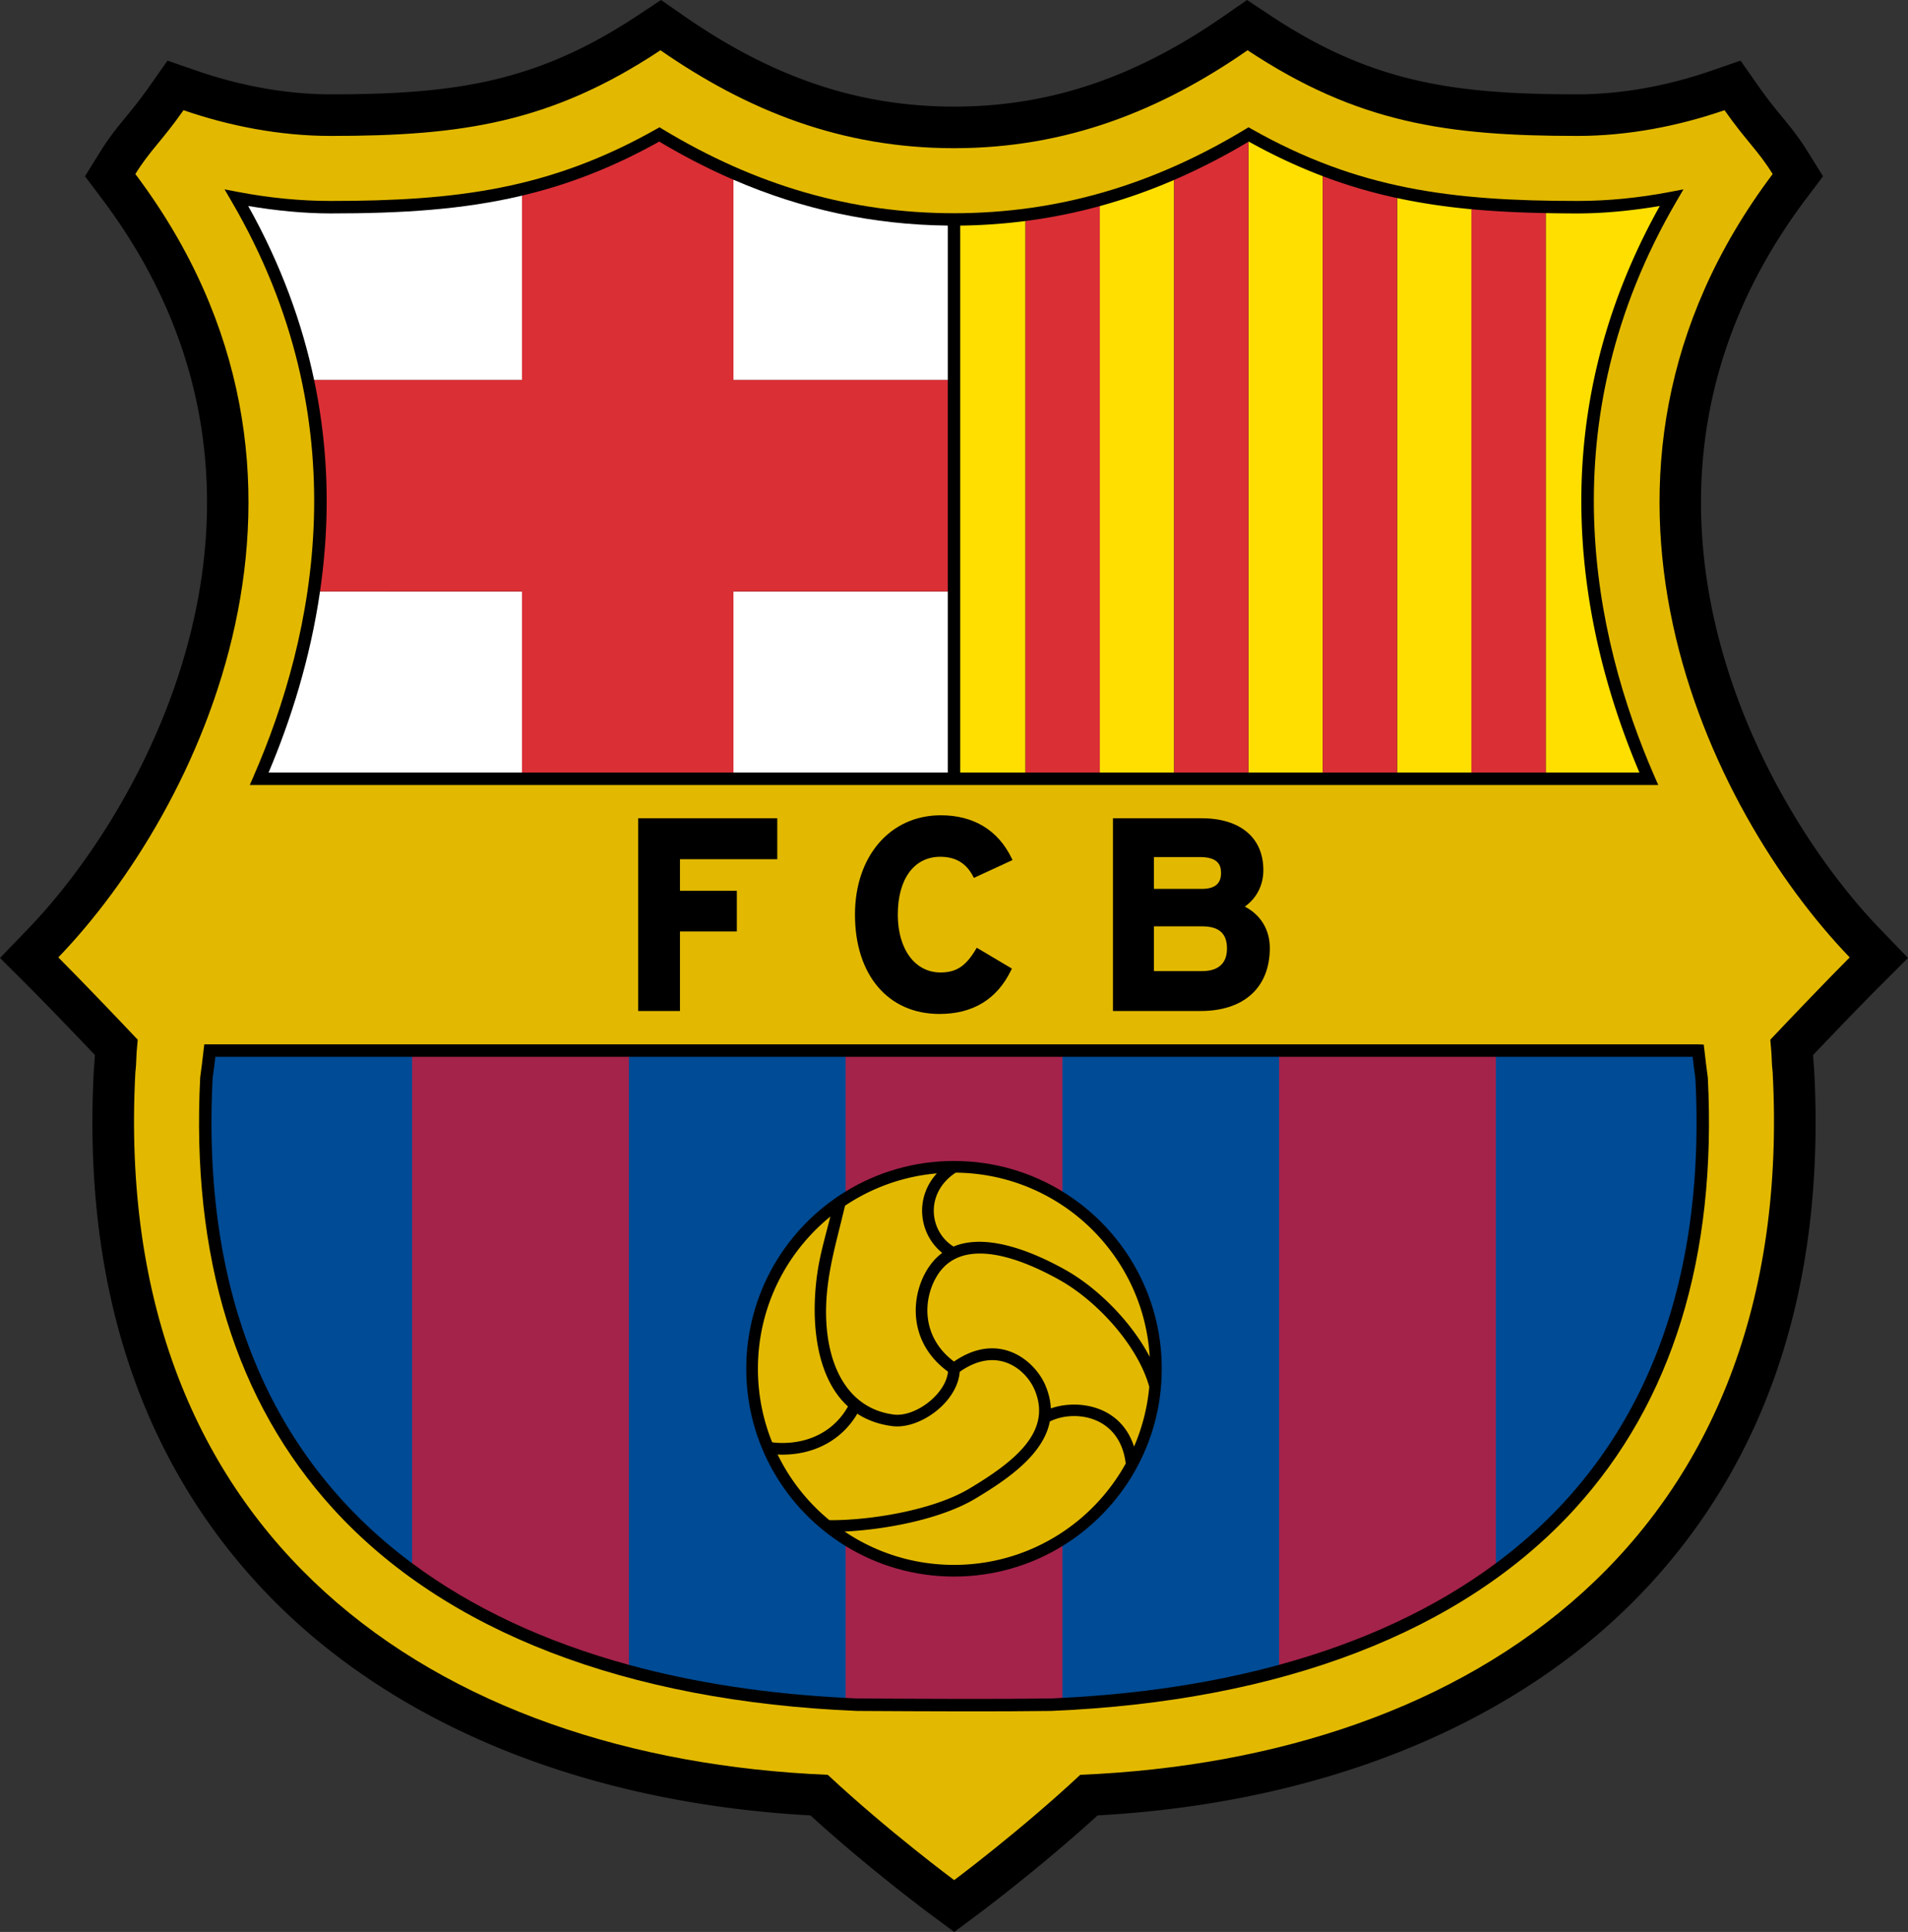 <?xml version="1.0" encoding="utf-8"?>
<svg xmlns="http://www.w3.org/2000/svg" width="559.079" height="566"><rect width="100%" height="100%" fill="#333333" stroke="none"/><path d="M358.605 4.713c-26.059 18.091-51.183 26.518-79.061 26.518-27.881 0-53.005-8.427-79.066-26.518L193.689 0l-6.89 4.563c-29.455 19.504-53.387 23.072-89.904 23.072-12.59 0-26.127-2.376-39.145-6.872l-8.672-2.994-5.276 7.504c-2.806 3.991-4.891 6.526-6.906 8.977-2.484 3.019-4.829 5.872-7.584 10.3L24.9 51.642l5.022 6.674c22.318 29.658 30.739 60.17 30.739 88.892 0 53.56-29.285 100.889-52.349 124.822L0 280.654l8.477 8.46c4.547 4.538 12.646 12.942 19.344 19.982l-.269 3.691-.059.672a289.05 289.05 0 0 0-.416 15.369c0 54.393 16.078 99.616 47.894 134.593 36.836 40.498 94.434 64.675 162.507 68.437 16.904 15.395 34.083 28.173 34.851 28.744l7.278 5.398 7.267-5.416c.763-.57 17.849-13.34 34.734-28.727 68.071-3.762 125.667-27.939 162.504-68.437 31.815-34.977 47.893-80.2 47.893-134.589 0-5.045-.139-10.169-.416-15.373l-.007-.121-.061-.667s-.24-3.303-.258-3.574c6.2-6.518 14.563-15.211 19.342-19.984l8.474-8.46-8.308-8.623c-23.063-23.934-52.348-71.267-52.348-124.828 0-28.72 8.42-59.231 30.735-88.886l5.02-6.671-4.407-7.091c-2.756-4.432-5.102-7.285-7.585-10.306-2.014-2.45-4.099-4.984-6.902-8.974l-5.276-7.507-8.672 2.995c-13.021 4.496-26.556 6.872-39.146 6.872-36.52 0-60.453-3.568-89.906-23.072L365.394 0l-6.789 4.713z"/><path fill="#E2B900" d="M279.59 550.813s-19.458-14.433-37.037-30.853c-115-4.768-210.16-69.259-202.889-205.853.43-3.604.066-3.362.69-9.51-6.594-6.977-17.505-18.36-23.267-24.11 41.25-42.805 89.384-140.716 22.573-229.5 4.393-7.063 7.574-9.405 14.112-18.705 13.353 4.611 28.203 7.54 43.123 7.54 38.313 0 64.472-3.802 96.633-25.099 25.425 17.65 52.999 28.694 86.017 28.694 33.017 0 60.588-11.044 86.012-28.694 32.16 21.296 58.319 25.099 96.635 25.099 14.916 0 29.768-2.928 43.123-7.54 6.537 9.299 9.717 11.642 14.107 18.705-66.807 88.784-18.67 186.695 22.575 229.5-5.76 5.75-16.673 17.133-23.266 24.11.621 6.148.26 5.906.689 9.51 7.271 136.594-87.892 201.084-202.886 205.853-17.582 16.42-36.944 30.853-36.944 30.853z"/><path d="M61.478 305.958h-1.623l-.693 5.877-.499 3.783c-2.683 52.618 10.435 95.126 38.985 126.44 32.746 35.919 85.798 56.384 153.421 59.186.066.002 1.135.008 1.135.008 20.29.11 39.454.214 55.757-.006 67.674-2.803 120.726-23.269 153.471-59.188 28.55-31.313 41.668-73.82 38.992-126.343-.007-.095-.509-3.897-.509-3.897l-.685-5.791-1.63-.069H61.478z"/><path fill="#004B95" d="M63.1 309.61l-.329 2.789s-.462 3.505-.467 3.505a253.68 253.68 0 0 0-.336 12.94c0 45.576 12.885 82.788 38.38 110.753 6.093 6.684 12.916 12.819 20.421 18.394V309.61H63.1zm433.683 6.387l-.475-3.616-.328-2.771h-57.668v148.382c7.507-5.575 14.33-11.71 20.422-18.394 25.5-27.97 38.384-65.191 38.384-110.707a253.061 253.061 0 0 0-.335-12.894z"/><path fill="#A4234B" d="M184.278 309.61H120.77v148.382c17.573 13.06 38.914 23.035 63.508 29.753V309.61zm190.526 0v178.132c24.6-6.719 45.938-16.694 63.507-29.75V309.61h-63.507z"/><path fill="#004B95" d="M218.665 401.004c0-21.984 11.656-41.242 29.122-51.943V309.61h-63.509v178.135c19.253 5.26 40.502 8.516 63.509 9.681v-44.478c-17.466-10.7-29.122-29.96-29.122-51.944zm92.63-91.394v39.451c17.466 10.701 29.122 29.959 29.122 51.943 0 21.983-11.656 41.244-29.122 51.944v44.476c23.011-1.168 44.259-4.425 63.509-9.682V309.61h-63.509z"/><path fill="#A4234B" d="M311.295 349.061V309.61h-63.508v39.451c9.245-5.665 20.116-8.933 31.752-8.933 11.638 0 22.511 3.27 31.756 8.933zm-63.508 103.887v44.478c1.122.057 2.238.121 3.368.167l1.07.006c20.272.109 39.419.213 55.637-.004 1.151-.048 2.289-.113 3.433-.171v-44.476c-9.246 5.663-20.119 8.933-31.756 8.933-11.636.001-22.507-3.269-31.752-8.933z"/><path fill="#E2B900" d="M248.474 412.051c-11.015-10.032-11.049-30.418-8.09-43.959.822-3.771 1.858-7.462 2.925-11.681-12.95 10.533-21.223 26.598-21.223 44.593a57.3 57.3 0 0 0 4.173 21.541c.979.128 1.974.197 2.984.197 8.508 0 15.456-3.931 19.231-10.691zm59.15 4.397c-1.884 9.629-12.182 16.844-21.886 22.631-9.999 5.965-26.126 9.047-38.261 9.609 9.158 6.169 20.191 9.773 32.063 9.773 21.669 0 40.536-11.997 50.319-29.706-1.715-14.175-15.19-15.84-22.235-12.307z"/><path fill="#E2B900" d="M243.021 445.36c11.986.093 30.407-2.922 40.966-9.218 13.648-8.144 24.251-16.833 19.213-28.879-2.546-6.087-11.01-13.132-21.984-5.362-.701 8.993-11.801 16.923-19.771 15.902-4.038-.518-7.422-1.792-10.242-3.637-4.479 7.653-12.498 11.997-21.959 11.997-.465 0-.93-.013-1.389-.039a57.6 57.6 0 0 0 15.166 19.236zm36.371-80.161c9.503-3.94 22.675 1.181 32.711 6.784 9.474 5.294 19.368 15.173 24.79 25.548-1.786-29.957-26.517-53.724-56.858-53.981-9.065 5.954-7.827 17.178-.643 21.649z"/><path fill="#E2B900" d="M277.785 401.858c-11.764-8.581-11.042-22.083-5.98-30.103 1.242-1.968 2.688-3.515 4.294-4.699-6.84-5.46-8.209-16.054-1.583-23.292a57.13 57.13 0 0 0-26.915 9.474c-2.509 10.79-5.703 20.644-5.543 31.914.215 15.189 6.502 27.552 19.822 29.26 6.216.796 15.185-5.818 15.905-12.554z"/><path fill="#E2B900" d="M336.757 406.288c-3.279-11.887-15.065-25.028-26.322-31.316-13.879-7.754-29.062-11.97-35.738-1.389-4.286 6.79-4.881 18.006 4.839 25.316 13.214-9.126 23.769-.251 26.818 7.046.978 2.337 1.474 4.56 1.561 6.675 7.799-2.744 20.475-.976 24.378 11.196a57.114 57.114 0 0 0 4.464-17.528z"/><path d="M227.165 239.72h-40.162v56.47h12.238v-23.299h16.664v-11.923h-16.664v-9.247h28.513v-12h-.589zm23.356 28.234c0 17.681 9.718 29.104 24.758 29.104 9.804 0 16.867-4.311 20.988-12.811l.236-.488-10.292-6.105-.301.504c-2.935 4.915-5.73 6.742-10.314 6.742-7.489 0-12.522-6.81-12.522-16.946 0-10.452 4.768-16.945 12.444-16.945 4.458 0 7.592 1.86 9.584 5.687l.26.499 11.328-5.227-.262-.54c-3.979-8.228-11.155-12.577-20.754-12.577-14.81 0-25.153 11.968-25.153 29.103zm114.238-2.348c3.42-2.425 5.427-6.231 5.427-10.685 0-9.518-6.777-15.201-18.126-15.201h-25.943v56.47h25.705c12.685 0 20.256-6.894 20.256-18.441 0-5.407-2.701-9.739-7.319-12.143zm-26.643-14.516h13.47c5.496 0 6.2 2.512 6.2 4.701 0 3.112-1.846 4.625-5.647 4.625h-14.023v-9.326zm14.1 33.416h-14.1v-13.117h14.1c4.988 0 7.311 2.072 7.311 6.519 0 4.316-2.527 6.598-7.311 6.598zm12.709-246.664c-27.359 16.55-55.29 24.606-85.388 24.628-30.094-.021-58.023-8.078-85.382-24.628l-.914-.553-.929.526c-31.167 17.613-58.589 21.058-95.423 21.058-8.852 0-17.984-.889-27.146-2.643l-3.949-.756 2.029 3.471c37.841 64.758 24.408 127.366 6.475 168.486l-1.115 2.557h412.715l-1.117-2.557c-17.931-41.12-31.365-103.728 6.474-168.486l2.029-3.471-3.947.756c-9.161 1.754-18.294 2.643-27.146 2.643-36.834 0-64.257-3.445-95.423-21.058l-.93-.526-.913.553z"/><path fill="#FFF" d="M152.957 57.315c-17.286 4.101-35.198 5.211-56.068 5.211-7.893 0-16.01-.817-24.159-2.178 9.669 17.289 15.821 34.397 19.31 50.979h60.917V57.315zm124.758 54.012V66.091c-21.855-.249-42.595-4.685-62.808-13.438v58.674h62.808zm-183.946 61.95c-2.877 19.829-8.618 37.803-15.067 53.057h74.255v-53.057H93.769zm121.137 53.057h62.808v-53.057h-62.808v53.057z"/><path fill="#DB2F36" d="M214.906 111.327V52.653c-7.304-3.162-14.542-6.873-21.735-11.175-13.754 7.668-26.795 12.653-40.214 15.836v54.012H92.04a171.814 171.814 0 0 1 3.683 35.4c0 9.151-.716 18.02-1.954 26.55h59.188v53.057h61.95v-53.057h62.808v-61.95l-62.809.001z"/><path fill="#FFDF00" d="M365.907 41.478l-.088.051v184.804h21.777V51.614c-7.135-2.705-14.309-6.022-21.689-10.136zM322.263 60.38v165.954h21.777V52.709a164.918 164.918 0 0 1-21.777 7.671zm-40.897 5.711v160.243h19.12V64.747a164.537 164.537 0 0 1-19.12 1.344zm128.01-8.068v168.311h21.777V61.296c-7.49-.695-14.7-1.752-21.777-3.273zm53.981 88.704c0-27.036 6.251-56.444 22.994-86.379-8.149 1.36-16.267 2.178-24.159 2.178-3.16 0-6.229-.037-9.261-.095v163.903h27.447c-9.223-21.818-17.021-49.184-17.021-79.607z"/><path fill="#DB2F36" d="M431.153 61.296v165.038h21.777V62.431c-7.587-.144-14.81-.489-21.777-1.135zm-130.667 3.451v161.587h21.777V60.38a158.515 158.515 0 0 1-21.777 4.367zm43.555-12.038v173.625h21.778V41.529c-7.207 4.306-14.46 8.019-21.778 11.18zm43.555-1.095v174.72h21.779V58.023a150.014 150.014 0 0 1-21.779-6.409z"/></svg>